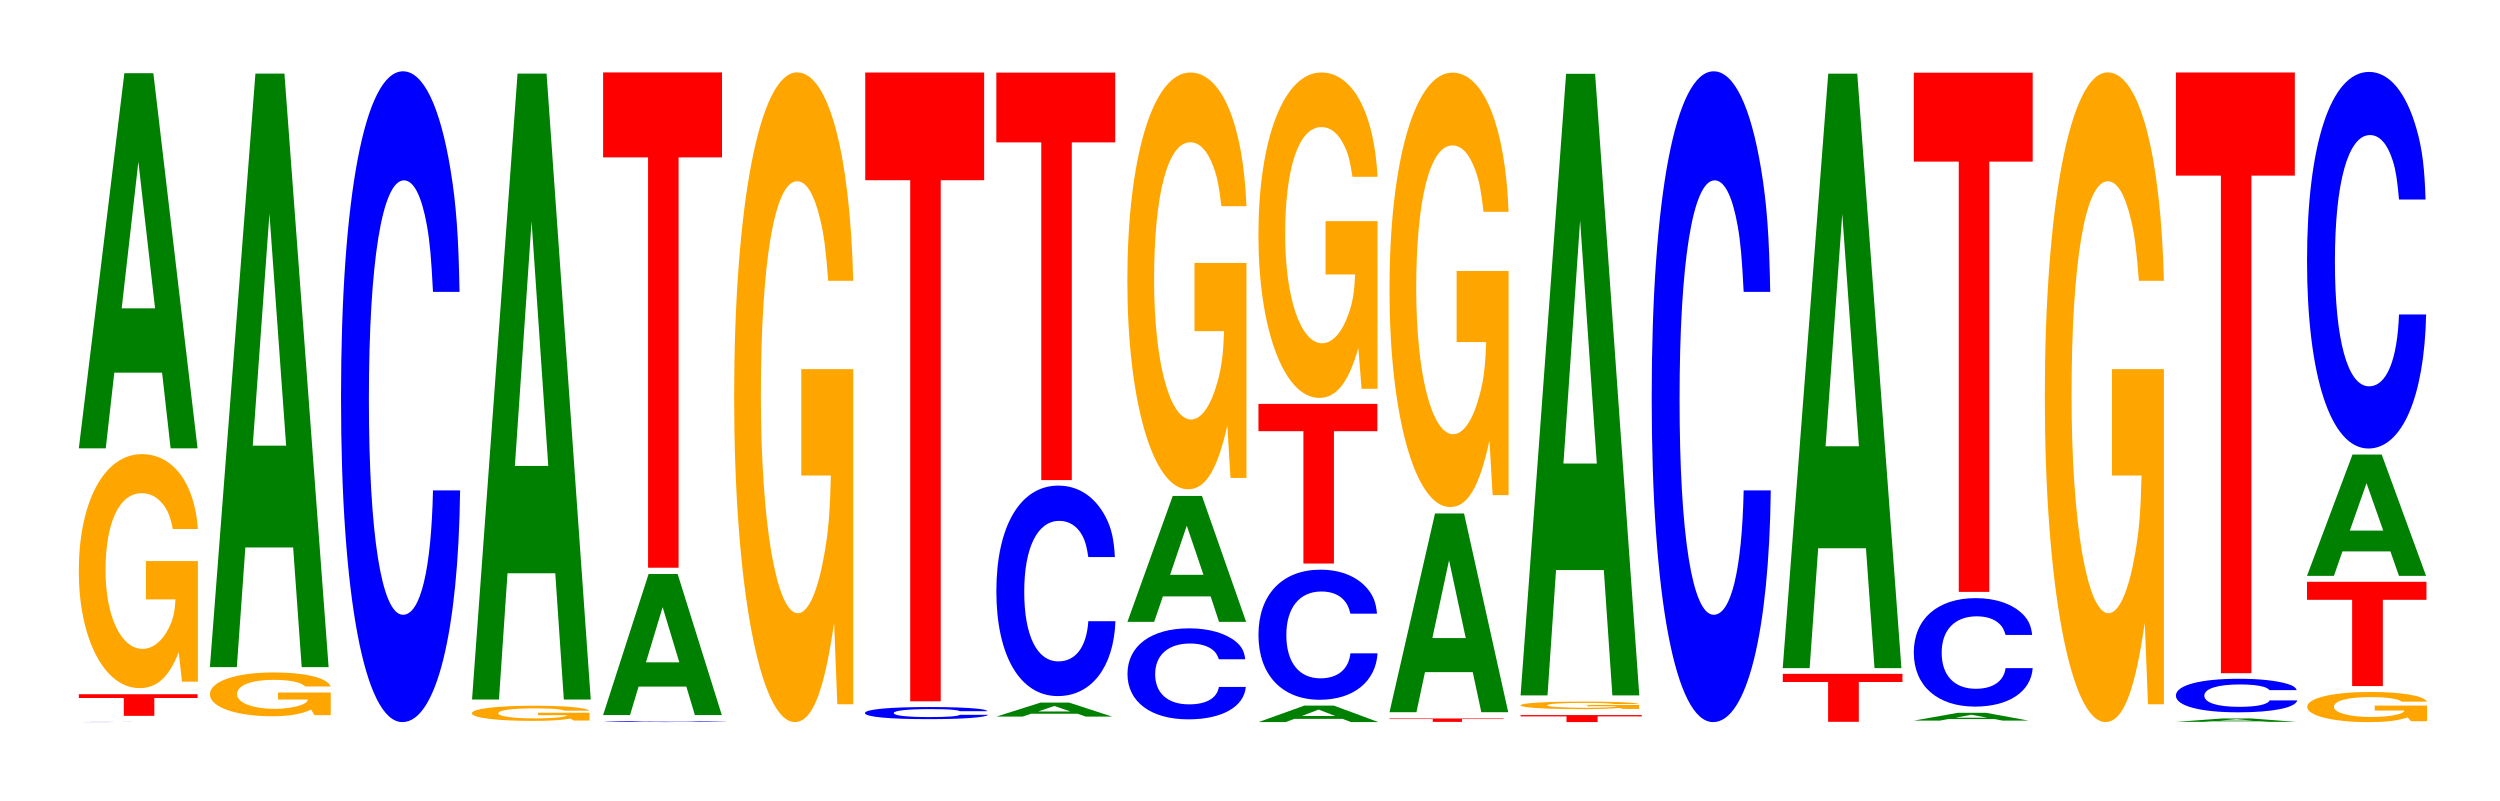 <?xml version="1.0" encoding="UTF-8"?>
<svg xmlns="http://www.w3.org/2000/svg" xmlns:xlink="http://www.w3.org/1999/xlink" width="206pt" height="66pt" viewBox="0 0 206 66" version="1.1">
<defs>
<g>
<symbol overflow="visible" id="glyph0-0">
<path style="stroke:none;" d="M 10.438 -0.016 C 10.359 -0.016 10.172 -0.016 9.688 -0.016 C 8.828 -0.016 7.453 -0.016 5.781 -0.016 C 2.641 -0.016 0.672 -0.016 0.672 0 C 0.672 0 2.625 0 5.734 0 C 8.5 0 10.344 0 10.484 0 L 8.25 0 C 8.109 0 7.219 0 5.781 0 C 4.016 0 2.969 0 2.969 0 C 2.969 -0.016 4.062 -0.016 5.859 -0.016 C 6.656 -0.016 7.312 -0.016 7.75 -0.016 C 8 -0.016 8.109 -0.016 8.25 -0.016 Z M 10.438 -0.016 "/>
</symbol>
<symbol overflow="visible" id="glyph1-0">
<path style="stroke:none;" d="M 6.453 -1.469 L 10.016 -1.469 L 10.016 -1.781 L 0.234 -1.781 L 0.234 -1.469 L 3.938 -1.469 L 3.938 0 L 6.453 0 Z M 6.453 -1.469 "/>
</symbol>
<symbol overflow="visible" id="glyph2-0">
<path style="stroke:none;" d="M 10.422 -9.891 L 6.141 -9.891 L 6.141 -6.734 L 8.578 -6.734 C 8.516 -5.703 8.375 -5.078 8.047 -4.422 C 7.516 -3.312 6.719 -2.656 5.859 -2.656 C 4.094 -2.656 2.812 -5.328 2.812 -9.109 C 2.812 -13.078 3.938 -15.484 5.797 -15.484 C 6.562 -15.484 7.203 -15.094 7.688 -14.375 C 8 -13.906 8.156 -13.484 8.359 -12.531 L 10.422 -12.531 C 10.156 -16.312 8.375 -18.703 5.797 -18.703 C 2.719 -18.703 0.609 -14.797 0.609 -9.062 C 0.609 -3.484 2.719 0.578 5.609 0.578 C 7.047 0.578 8.016 -0.297 8.844 -2.375 L 9.109 0.047 L 10.422 0.047 Z M 10.422 -9.891 "/>
</symbol>
<symbol overflow="visible" id="glyph3-0">
<path style="stroke:none;" d="M 7.234 -6.234 L 7.938 0 L 10.156 0 L 6.516 -30.906 L 4.125 -30.906 L 0.375 0 L 2.594 0 L 3.297 -6.234 Z M 6.656 -11.531 L 3.906 -11.531 L 5.281 -23.609 Z M 6.656 -11.531 "/>
</symbol>
<symbol overflow="visible" id="glyph4-0">
<path style="stroke:none;" d="M 10.578 -1.844 L 6.234 -1.844 L 6.234 -1.266 L 8.703 -1.266 C 8.641 -1.062 8.5 -0.953 8.172 -0.828 C 7.625 -0.625 6.812 -0.5 5.953 -0.5 C 4.156 -0.5 2.859 -1 2.859 -1.703 C 2.859 -2.438 4 -2.891 5.891 -2.891 C 6.656 -2.891 7.312 -2.828 7.812 -2.688 C 8.125 -2.594 8.281 -2.516 8.484 -2.344 L 10.578 -2.344 C 10.312 -3.047 8.5 -3.5 5.875 -3.5 C 2.75 -3.5 0.625 -2.766 0.625 -1.688 C 0.625 -0.656 2.766 0.109 5.703 0.109 C 7.156 0.109 8.141 -0.062 8.969 -0.438 L 9.234 0.016 L 10.578 0.016 Z M 10.578 -1.844 "/>
</symbol>
<symbol overflow="visible" id="glyph5-0">
<path style="stroke:none;" d="M 7.234 -9.859 L 7.938 0 L 10.156 0 L 6.516 -48.906 L 4.125 -48.906 L 0.375 0 L 2.594 0 L 3.297 -9.859 Z M 6.656 -18.25 L 3.906 -18.25 L 5.281 -37.359 Z M 6.656 -18.25 "/>
</symbol>
<symbol overflow="visible" id="glyph6-0">
<path style="stroke:none;" d="M 10.438 -33.844 C 10.359 -38.266 10.172 -41.062 9.688 -43.953 C 8.828 -49.141 7.453 -52.016 5.781 -52.016 C 2.641 -52.016 0.672 -41.703 0.672 -25.125 C 0.672 -8.703 2.625 1.609 5.734 1.609 C 8.5 1.609 10.344 -5.75 10.484 -17.484 L 8.25 -17.484 C 8.109 -10.953 7.219 -7.234 5.781 -7.234 C 4.016 -7.234 2.969 -13.828 2.969 -25 C 2.969 -36.297 4.062 -43.031 5.859 -43.031 C 6.656 -43.031 7.312 -41.766 7.75 -39.312 C 8 -37.906 8.109 -36.578 8.25 -33.844 Z M 10.438 -33.844 "/>
</symbol>
<symbol overflow="visible" id="glyph7-0">
<path style="stroke:none;" d="M 10.297 -0.641 L 6.062 -0.641 L 6.062 -0.438 L 8.469 -0.438 C 8.422 -0.375 8.266 -0.328 7.953 -0.281 C 7.438 -0.219 6.641 -0.172 5.797 -0.172 C 4.047 -0.172 2.781 -0.344 2.781 -0.594 C 2.781 -0.844 3.891 -1 5.734 -1 C 6.484 -1 7.125 -0.984 7.609 -0.938 C 7.906 -0.906 8.062 -0.875 8.25 -0.812 L 10.297 -0.812 C 10.031 -1.062 8.266 -1.219 5.719 -1.219 C 2.672 -1.219 0.609 -0.969 0.609 -0.594 C 0.609 -0.219 2.688 0.031 5.547 0.031 C 6.969 0.031 7.922 -0.016 8.734 -0.156 L 9 0 L 10.297 0 Z M 10.297 -0.641 "/>
</symbol>
<symbol overflow="visible" id="glyph8-0">
<path style="stroke:none;" d="M 7.234 -10.406 L 7.938 0 L 10.156 0 L 6.516 -51.578 L 4.125 -51.578 L 0.375 0 L 2.594 0 L 3.297 -10.406 Z M 6.656 -19.25 L 3.906 -19.25 L 5.281 -39.406 Z M 6.656 -19.25 "/>
</symbol>
<symbol overflow="visible" id="glyph9-0">
<path style="stroke:none;" d="M 10.859 -0.047 C 10.781 -0.062 10.578 -0.062 10.078 -0.062 C 9.188 -0.078 7.75 -0.078 6.016 -0.078 C 2.734 -0.078 0.703 -0.062 0.703 -0.031 C 0.703 -0.016 2.719 0 5.953 0 C 8.844 0 10.766 -0.016 10.906 -0.031 L 8.578 -0.031 C 8.438 -0.016 7.5 -0.016 6.016 -0.016 C 4.172 -0.016 3.094 -0.016 3.094 -0.031 C 3.094 -0.047 4.219 -0.062 6.094 -0.062 C 6.922 -0.062 7.609 -0.062 8.062 -0.062 C 8.312 -0.062 8.438 -0.047 8.578 -0.047 Z M 10.859 -0.047 "/>
</symbol>
<symbol overflow="visible" id="glyph10-0">
<path style="stroke:none;" d="M 7.234 -2.344 L 7.938 0 L 10.156 0 L 6.516 -11.625 L 4.125 -11.625 L 0.375 0 L 2.594 0 L 3.297 -2.344 Z M 6.656 -4.344 L 3.906 -4.344 L 5.281 -8.891 Z M 6.656 -4.344 "/>
</symbol>
<symbol overflow="visible" id="glyph11-0">
<path style="stroke:none;" d="M 6.453 -33.812 L 10.031 -33.812 L 10.031 -40.812 L 0.234 -40.812 L 0.234 -33.812 L 3.938 -33.812 L 3.938 0 L 6.453 0 Z M 6.453 -33.812 "/>
</symbol>
<symbol overflow="visible" id="glyph12-0">
<path style="stroke:none;" d="M 10.422 -27.469 L 6.141 -27.469 L 6.141 -18.703 L 8.578 -18.703 C 8.516 -15.828 8.375 -14.078 8.047 -12.266 C 7.516 -9.172 6.719 -7.359 5.859 -7.359 C 4.094 -7.359 2.812 -14.781 2.812 -25.297 C 2.812 -36.297 3.938 -42.953 5.797 -42.953 C 6.562 -42.953 7.203 -41.891 7.688 -39.859 C 8 -38.609 8.156 -37.406 8.359 -34.75 L 10.422 -34.75 C 10.156 -45.266 8.375 -51.922 5.797 -51.922 C 2.719 -51.922 0.609 -41.062 0.609 -25.156 C 0.609 -9.672 2.719 1.609 5.609 1.609 C 7.047 1.609 8.016 -0.844 8.844 -6.578 L 9.109 0.141 L 10.422 0.141 Z M 10.422 -27.469 "/>
</symbol>
<symbol overflow="visible" id="glyph13-0">
<path style="stroke:none;" d="M 10.797 -0.625 C 10.719 -0.719 10.516 -0.766 10.016 -0.828 C 9.141 -0.922 7.703 -0.969 5.984 -0.969 C 2.719 -0.969 0.703 -0.781 0.703 -0.469 C 0.703 -0.156 2.703 0.031 5.922 0.031 C 8.781 0.031 10.703 -0.109 10.844 -0.328 L 8.531 -0.328 C 8.391 -0.203 7.453 -0.141 5.984 -0.141 C 4.141 -0.141 3.078 -0.266 3.078 -0.469 C 3.078 -0.672 4.188 -0.797 6.062 -0.797 C 6.891 -0.797 7.562 -0.781 8.016 -0.734 C 8.266 -0.703 8.391 -0.688 8.531 -0.625 Z M 10.797 -0.625 "/>
</symbol>
<symbol overflow="visible" id="glyph14-0">
<path style="stroke:none;" d="M 6.453 -42.938 L 10.031 -42.938 L 10.031 -51.812 L 0.234 -51.812 L 0.234 -42.938 L 3.938 -42.938 L 3.938 0 L 6.453 0 Z M 6.453 -42.938 "/>
</symbol>
<symbol overflow="visible" id="glyph15-0">
<path style="stroke:none;" d="M 7.047 -0.234 L 7.719 0 L 9.891 0 L 6.344 -1.156 L 4 -1.156 L 0.359 0 L 2.516 0 L 3.203 -0.234 Z M 6.469 -0.422 L 3.797 -0.422 L 5.125 -0.875 Z M 6.469 -0.422 "/>
</symbol>
<symbol overflow="visible" id="glyph16-0">
<path style="stroke:none;" d="M 10.438 -10.938 C 10.359 -12.375 10.172 -13.281 9.688 -14.219 C 8.828 -15.891 7.453 -16.828 5.781 -16.828 C 2.641 -16.828 0.672 -13.484 0.672 -8.125 C 0.672 -2.812 2.625 0.516 5.734 0.516 C 8.5 0.516 10.344 -1.859 10.484 -5.656 L 8.25 -5.656 C 8.109 -3.547 7.219 -2.344 5.781 -2.344 C 4.016 -2.344 2.969 -4.469 2.969 -8.078 C 2.969 -11.734 4.062 -13.922 5.859 -13.922 C 6.656 -13.922 7.312 -13.516 7.75 -12.719 C 8 -12.266 8.109 -11.828 8.25 -10.938 Z M 10.438 -10.938 "/>
</symbol>
<symbol overflow="visible" id="glyph17-0">
<path style="stroke:none;" d="M 6.453 -27.828 L 10.031 -27.828 L 10.031 -33.578 L 0.234 -33.578 L 0.234 -27.828 L 3.938 -27.828 L 3.938 0 L 6.453 0 Z M 6.453 -27.828 "/>
</symbol>
<symbol overflow="visible" id="glyph18-0">
<path style="stroke:none;" d="M 10.375 -4.734 C 10.297 -5.359 10.109 -5.75 9.641 -6.156 C 8.781 -6.875 7.406 -7.281 5.75 -7.281 C 2.625 -7.281 0.672 -5.844 0.672 -3.516 C 0.672 -1.219 2.609 0.219 5.688 0.219 C 8.453 0.219 10.281 -0.812 10.422 -2.453 L 8.203 -2.453 C 8.062 -1.531 7.172 -1.016 5.75 -1.016 C 3.984 -1.016 2.953 -1.938 2.953 -3.5 C 2.953 -5.078 4.031 -6.031 5.828 -6.031 C 6.625 -6.031 7.281 -5.844 7.703 -5.5 C 7.938 -5.312 8.062 -5.125 8.203 -4.734 Z M 10.375 -4.734 "/>
</symbol>
<symbol overflow="visible" id="glyph19-0">
<path style="stroke:none;" d="M 7.234 -2.094 L 7.922 0 L 10.156 0 L 6.516 -10.375 L 4.109 -10.375 L 0.375 0 L 2.578 0 L 3.297 -2.094 Z M 6.641 -3.875 L 3.891 -3.875 L 5.266 -7.922 Z M 6.641 -3.875 "/>
</symbol>
<symbol overflow="visible" id="glyph20-0">
<path style="stroke:none;" d="M 10.422 -17.625 L 6.141 -17.625 L 6.141 -12 L 8.578 -12 C 8.516 -10.156 8.375 -9.031 8.047 -7.859 C 7.516 -5.891 6.719 -4.719 5.859 -4.719 C 4.094 -4.719 2.812 -9.484 2.812 -16.234 C 2.812 -23.281 3.938 -27.562 5.797 -27.562 C 6.562 -27.562 7.203 -26.875 7.688 -25.578 C 8 -24.766 8.156 -24 8.359 -22.297 L 10.422 -22.297 C 10.156 -29.047 8.375 -33.312 5.797 -33.312 C 2.719 -33.312 0.609 -26.344 0.609 -16.141 C 0.609 -6.203 2.719 1.031 5.609 1.031 C 7.047 1.031 8.016 -0.547 8.844 -4.219 L 9.109 0.094 L 10.422 0.094 Z M 10.422 -17.625 "/>
</symbol>
<symbol overflow="visible" id="glyph21-0">
<path style="stroke:none;" d="M 7.297 -0.266 L 8 0 L 10.25 0 L 6.578 -1.359 L 4.156 -1.359 L 0.375 0 L 2.609 0 L 3.328 -0.266 Z M 6.703 -0.5 L 3.938 -0.5 L 5.328 -1.031 Z M 6.703 -0.5 "/>
</symbol>
<symbol overflow="visible" id="glyph22-0">
<path style="stroke:none;" d="M 10.438 -6.766 C 10.359 -7.641 10.156 -8.203 9.688 -8.781 C 8.828 -9.828 7.453 -10.391 5.781 -10.391 C 2.625 -10.391 0.672 -8.328 0.672 -5.016 C 0.672 -1.734 2.609 0.328 5.719 0.328 C 8.484 0.328 10.344 -1.156 10.484 -3.5 L 8.25 -3.5 C 8.109 -2.188 7.203 -1.438 5.781 -1.438 C 4 -1.438 2.969 -2.766 2.969 -5 C 2.969 -7.25 4.047 -8.594 5.859 -8.594 C 6.656 -8.594 7.312 -8.344 7.734 -7.859 C 7.984 -7.578 8.109 -7.312 8.25 -6.766 Z M 10.438 -6.766 "/>
</symbol>
<symbol overflow="visible" id="glyph23-0">
<path style="stroke:none;" d="M 6.453 -10.906 L 10.031 -10.906 L 10.031 -13.156 L 0.234 -13.156 L 0.234 -10.906 L 3.938 -10.906 L 3.938 0 L 6.453 0 Z M 6.453 -10.906 "/>
</symbol>
<symbol overflow="visible" id="glyph24-0">
<path style="stroke:none;" d="M 10.422 -13.75 L 6.141 -13.75 L 6.141 -9.359 L 8.578 -9.359 C 8.516 -7.922 8.375 -7.047 8.047 -6.141 C 7.516 -4.594 6.719 -3.688 5.859 -3.688 C 4.094 -3.688 2.812 -7.406 2.812 -12.656 C 2.812 -18.172 3.938 -21.5 5.797 -21.5 C 6.562 -21.5 7.203 -20.984 7.688 -19.953 C 8 -19.328 8.156 -18.734 8.359 -17.406 L 10.422 -17.406 C 10.156 -22.656 8.375 -26 5.797 -26 C 2.719 -26 0.609 -20.562 0.609 -12.594 C 0.609 -4.844 2.719 0.812 5.609 0.812 C 7.047 0.812 8.016 -0.422 8.844 -3.297 L 9.109 0.062 L 10.422 0.062 Z M 10.422 -13.75 "/>
</symbol>
<symbol overflow="visible" id="glyph25-0">
<path style="stroke:none;" d="M 6.188 -0.234 L 9.609 -0.234 L 9.609 -0.281 L 0.219 -0.281 L 0.219 -0.234 L 3.781 -0.234 L 3.781 0 L 6.188 0 Z M 6.188 -0.234 "/>
</symbol>
<symbol overflow="visible" id="glyph26-0">
<path style="stroke:none;" d="M 7.234 -3.297 L 7.938 0 L 10.156 0 L 6.516 -16.375 L 4.125 -16.375 L 0.375 0 L 2.594 0 L 3.297 -3.297 Z M 6.656 -6.109 L 3.906 -6.109 L 5.281 -12.516 Z M 6.656 -6.109 "/>
</symbol>
<symbol overflow="visible" id="glyph27-0">
<path style="stroke:none;" d="M 10.422 -18.375 L 6.141 -18.375 L 6.141 -12.516 L 8.578 -12.516 C 8.516 -10.594 8.375 -9.422 8.047 -8.203 C 7.516 -6.141 6.719 -4.922 5.859 -4.922 C 4.094 -4.922 2.812 -9.891 2.812 -16.922 C 2.812 -24.266 3.938 -28.719 5.797 -28.719 C 6.562 -28.719 7.203 -28.016 7.688 -26.656 C 8 -25.812 8.156 -25.016 8.359 -23.25 L 10.422 -23.25 C 10.156 -30.266 8.375 -34.719 5.797 -34.719 C 2.719 -34.719 0.609 -27.453 0.609 -16.828 C 0.609 -6.469 2.719 1.078 5.609 1.078 C 7.047 1.078 8.016 -0.562 8.844 -4.406 L 9.109 0.094 L 10.422 0.094 Z M 10.422 -18.375 "/>
</symbol>
<symbol overflow="visible" id="glyph28-0">
<path style="stroke:none;" d="M 6.578 -0.469 L 10.219 -0.469 L 10.219 -0.578 L 0.234 -0.578 L 0.234 -0.469 L 4.016 -0.469 L 4.016 0 L 6.578 0 Z M 6.578 -0.469 "/>
</symbol>
<symbol overflow="visible" id="glyph29-0">
<path style="stroke:none;" d="M 10.391 -0.328 L 6.125 -0.328 L 6.125 -0.219 L 8.562 -0.219 C 8.5 -0.188 8.344 -0.172 8.031 -0.141 C 7.5 -0.109 6.703 -0.094 5.844 -0.094 C 4.078 -0.094 2.812 -0.188 2.812 -0.297 C 2.812 -0.422 3.938 -0.5 5.797 -0.5 C 6.547 -0.5 7.203 -0.484 7.672 -0.469 C 7.984 -0.453 8.141 -0.438 8.344 -0.406 L 10.391 -0.406 C 10.141 -0.531 8.344 -0.609 5.781 -0.609 C 2.703 -0.609 0.609 -0.484 0.609 -0.297 C 0.609 -0.109 2.719 0.016 5.594 0.016 C 7.031 0.016 8 -0.016 8.812 -0.078 L 9.078 0 L 10.391 0 Z M 10.391 -0.328 "/>
</symbol>
<symbol overflow="visible" id="glyph30-0">
<path style="stroke:none;" d="M 7.234 -10.328 L 7.938 0 L 10.156 0 L 6.516 -51.219 L 4.125 -51.219 L 0.375 0 L 2.594 0 L 3.297 -10.328 Z M 6.656 -19.109 L 3.906 -19.109 L 5.281 -39.141 Z M 6.656 -19.109 "/>
</symbol>
<symbol overflow="visible" id="glyph31-0">
<path style="stroke:none;" d="M 6.5 -3.281 L 10.094 -3.281 L 10.094 -3.953 L 0.234 -3.953 L 0.234 -3.281 L 3.969 -3.281 L 3.969 0 L 6.5 0 Z M 6.5 -3.281 "/>
</symbol>
<symbol overflow="visible" id="glyph32-0">
<path style="stroke:none;" d="M 7.234 -9.875 L 7.938 0 L 10.156 0 L 6.516 -48.984 L 4.125 -48.984 L 0.375 0 L 2.594 0 L 3.297 -9.875 Z M 6.656 -18.281 L 3.906 -18.281 L 5.281 -37.422 Z M 6.656 -18.281 "/>
</symbol>
<symbol overflow="visible" id="glyph33-0">
<path style="stroke:none;" d="M 7 -0.125 L 7.672 0 L 9.812 0 L 6.297 -0.641 L 3.984 -0.641 L 0.359 0 L 2.5 0 L 3.188 -0.125 Z M 6.422 -0.234 L 3.766 -0.234 L 5.094 -0.484 Z M 6.422 -0.234 "/>
</symbol>
<symbol overflow="visible" id="glyph34-0">
<path style="stroke:none;" d="M 10.422 -5.641 C 10.344 -6.375 10.141 -6.844 9.672 -7.328 C 8.812 -8.188 7.438 -8.672 5.781 -8.672 C 2.625 -8.672 0.672 -6.953 0.672 -4.188 C 0.672 -1.453 2.609 0.266 5.719 0.266 C 8.484 0.266 10.328 -0.953 10.469 -2.906 L 8.234 -2.906 C 8.094 -1.828 7.203 -1.203 5.781 -1.203 C 4 -1.203 2.969 -2.312 2.969 -4.172 C 2.969 -6.047 4.047 -7.172 5.859 -7.172 C 6.641 -7.172 7.297 -6.969 7.734 -6.547 C 7.984 -6.312 8.094 -6.094 8.234 -5.641 Z M 10.422 -5.641 "/>
</symbol>
<symbol overflow="visible" id="glyph35-0">
<path style="stroke:none;" d="M 6.453 -35.453 L 10.031 -35.453 L 10.031 -42.781 L 0.234 -42.781 L 0.234 -35.453 L 3.938 -35.453 L 3.938 0 L 6.453 0 Z M 6.453 -35.453 "/>
</symbol>
<symbol overflow="visible" id="glyph36-0">
<path style="stroke:none;" d="M 7.359 -0.047 L 8.062 0 L 10.328 0 L 6.625 -0.281 L 4.188 -0.281 L 0.375 0 L 2.625 0 L 3.344 -0.047 Z M 6.75 -0.109 L 3.969 -0.109 L 5.359 -0.219 Z M 6.75 -0.109 "/>
</symbol>
<symbol overflow="visible" id="glyph37-0">
<path style="stroke:none;" d="M 10.641 -1.75 C 10.562 -1.969 10.359 -2.125 9.875 -2.266 C 9 -2.531 7.594 -2.688 5.891 -2.688 C 2.688 -2.688 0.688 -2.156 0.688 -1.297 C 0.688 -0.453 2.672 0.078 5.828 0.078 C 8.656 0.078 10.547 -0.297 10.688 -0.906 L 8.406 -0.906 C 8.266 -0.562 7.344 -0.375 5.891 -0.375 C 4.078 -0.375 3.031 -0.719 3.031 -1.297 C 3.031 -1.875 4.125 -2.219 5.969 -2.219 C 6.781 -2.219 7.453 -2.156 7.891 -2.031 C 8.141 -1.953 8.266 -1.891 8.406 -1.75 Z M 10.641 -1.75 "/>
</symbol>
<symbol overflow="visible" id="glyph38-0">
<path style="stroke:none;" d="M 6.453 -41 L 10.031 -41 L 10.031 -49.5 L 0.234 -49.5 L 0.234 -41 L 3.938 -41 L 3.938 0 L 6.453 0 Z M 6.453 -41 "/>
</symbol>
<symbol overflow="visible" id="glyph39-0">
<path style="stroke:none;" d="M 10.5 -1.281 L 6.188 -1.281 L 6.188 -0.875 L 8.641 -0.875 C 8.578 -0.734 8.438 -0.656 8.109 -0.562 C 7.578 -0.422 6.766 -0.344 5.906 -0.344 C 4.125 -0.344 2.828 -0.688 2.828 -1.172 C 2.828 -1.688 3.969 -1.984 5.844 -1.984 C 6.609 -1.984 7.266 -1.938 7.75 -1.844 C 8.062 -1.797 8.219 -1.734 8.422 -1.609 L 10.5 -1.609 C 10.234 -2.094 8.438 -2.406 5.828 -2.406 C 2.734 -2.406 0.625 -1.906 0.625 -1.172 C 0.625 -0.453 2.75 0.078 5.656 0.078 C 7.109 0.078 8.078 -0.031 8.906 -0.312 L 9.172 0 L 10.5 0 Z M 10.5 -1.281 "/>
</symbol>
<symbol overflow="visible" id="glyph40-0">
<path style="stroke:none;" d="M 6.484 -7.109 L 10.078 -7.109 L 10.078 -8.594 L 0.234 -8.594 L 0.234 -7.109 L 3.953 -7.109 L 3.953 0 L 6.484 0 Z M 6.484 -7.109 "/>
</symbol>
<symbol overflow="visible" id="glyph41-0">
<path style="stroke:none;" d="M 7.25 -2.016 L 7.953 0 L 10.188 0 L 6.531 -10 L 4.125 -10 L 0.375 0 L 2.594 0 L 3.297 -2.016 Z M 6.656 -3.734 L 3.906 -3.734 L 5.281 -7.641 Z M 6.656 -3.734 "/>
</symbol>
<symbol overflow="visible" id="glyph42-0">
<path style="stroke:none;" d="M 10.438 -19.578 C 10.359 -22.125 10.172 -23.75 9.688 -25.422 C 8.828 -28.422 7.453 -30.094 5.781 -30.094 C 2.641 -30.094 0.672 -24.125 0.672 -14.531 C 0.672 -5.031 2.625 0.938 5.734 0.938 C 8.5 0.938 10.344 -3.328 10.484 -10.109 L 8.25 -10.109 C 8.109 -6.328 7.219 -4.188 5.781 -4.188 C 4.016 -4.188 2.969 -8 2.969 -14.453 C 2.969 -21 4.062 -24.891 5.859 -24.891 C 6.656 -24.891 7.312 -24.156 7.75 -22.734 C 8 -21.922 8.109 -21.156 8.25 -19.578 Z M 10.438 -19.578 "/>
</symbol>
</g>
</defs>
<g id="surface1">
<g style="fill:rgb(0%,0%,100%);fill-opacity:1;">
  <use xlink:href="#glyph0-0" x="5.828" y="59.5"/>
</g>
<g style="fill:rgb(100%,0%,0%);fill-opacity:1;">
  <use xlink:href="#glyph1-0" x="6.263" y="58.985"/>
</g>
<g style="fill:rgb(100%,64.647%,0%);fill-opacity:1;">
  <use xlink:href="#glyph2-0" x="5.885" y="56.123"/>
</g>
<g style="fill:rgb(0%,50.194%,0%);fill-opacity:1;">
  <use xlink:href="#glyph3-0" x="6.121" y="36.94"/>
</g>
<g style="fill:rgb(100%,64.647%,0%);fill-opacity:1;">
  <use xlink:href="#glyph4-0" x="16.673" y="58.91"/>
</g>
<g style="fill:rgb(0%,50.194%,0%);fill-opacity:1;">
  <use xlink:href="#glyph5-0" x="16.921" y="54.971"/>
</g>
<g style="fill:rgb(0%,0%,100%);fill-opacity:1;">
  <use xlink:href="#glyph6-0" x="27.428" y="57.892"/>
</g>
<g style="fill:rgb(100%,64.647%,0%);fill-opacity:1;">
  <use xlink:href="#glyph7-0" x="38.273" y="59.37"/>
</g>
<g style="fill:rgb(0%,50.194%,0%);fill-opacity:1;">
  <use xlink:href="#glyph8-0" x="38.521" y="57.643"/>
</g>
<g style="fill:rgb(0%,0%,100%);fill-opacity:1;">
  <use xlink:href="#glyph9-0" x="49.028" y="59.497"/>
</g>
<g style="fill:rgb(0%,50.194%,0%);fill-opacity:1;">
  <use xlink:href="#glyph10-0" x="49.321" y="58.921"/>
</g>
<g style="fill:rgb(100%,0%,0%);fill-opacity:1;">
  <use xlink:href="#glyph11-0" x="49.463" y="46.78"/>
</g>
<g style="fill:rgb(100%,64.647%,0%);fill-opacity:1;">
  <use xlink:href="#glyph12-0" x="59.885" y="57.888"/>
</g>
<g style="fill:rgb(0%,0%,100%);fill-opacity:1;">
  <use xlink:href="#glyph13-0" x="70.568" y="59.228"/>
</g>
<g style="fill:rgb(100%,0%,0%);fill-opacity:1;">
  <use xlink:href="#glyph14-0" x="71.063" y="57.788"/>
</g>
<g style="fill:rgb(0%,50.194%,0%);fill-opacity:1;">
  <use xlink:href="#glyph15-0" x="81.743" y="59.048"/>
</g>
<g style="fill:rgb(0%,0%,100%);fill-opacity:1;">
  <use xlink:href="#glyph16-0" x="81.428" y="56.842"/>
</g>
<g style="fill:rgb(100%,0%,0%);fill-opacity:1;">
  <use xlink:href="#glyph17-0" x="81.863" y="39.561"/>
</g>
<g style="fill:rgb(0%,0%,100%);fill-opacity:1;">
  <use xlink:href="#glyph18-0" x="92.232" y="59.056"/>
</g>
<g style="fill:rgb(0%,50.194%,0%);fill-opacity:1;">
  <use xlink:href="#glyph19-0" x="92.525" y="51.24"/>
</g>
<g style="fill:rgb(100%,64.647%,0%);fill-opacity:1;">
  <use xlink:href="#glyph20-0" x="92.285" y="39.288"/>
</g>
<g style="fill:rgb(0%,50.194%,0%);fill-opacity:1;">
  <use xlink:href="#glyph21-0" x="103.325" y="59.5"/>
</g>
<g style="fill:rgb(0%,0%,100%);fill-opacity:1;">
  <use xlink:href="#glyph22-0" x="103.025" y="57.333"/>
</g>
<g style="fill:rgb(100%,0%,0%);fill-opacity:1;">
  <use xlink:href="#glyph23-0" x="103.463" y="46.436"/>
</g>
<g style="fill:rgb(100%,64.647%,0%);fill-opacity:1;">
  <use xlink:href="#glyph24-0" x="103.085" y="31.973"/>
</g>
<g style="fill:rgb(100%,0%,0%);fill-opacity:1;">
  <use xlink:href="#glyph25-0" x="114.278" y="59.483"/>
</g>
<g style="fill:rgb(0%,50.194%,0%);fill-opacity:1;">
  <use xlink:href="#glyph26-0" x="114.121" y="58.683"/>
</g>
<g style="fill:rgb(100%,64.647%,0%);fill-opacity:1;">
  <use xlink:href="#glyph27-0" x="113.885" y="40.703"/>
</g>
<g style="fill:rgb(100%,0%,0%);fill-opacity:1;">
  <use xlink:href="#glyph28-0" x="125.063" y="59.5"/>
</g>
<g style="fill:rgb(100%,64.647%,0%);fill-opacity:1;">
  <use xlink:href="#glyph29-0" x="124.673" y="58.417"/>
</g>
<g style="fill:rgb(0%,50.194%,0%);fill-opacity:1;">
  <use xlink:href="#glyph30-0" x="124.921" y="57.302"/>
</g>
<g style="fill:rgb(0%,0%,100%);fill-opacity:1;">
  <use xlink:href="#glyph6-0" x="135.428" y="57.892"/>
</g>
<g style="fill:rgb(100%,0%,0%);fill-opacity:1;">
  <use xlink:href="#glyph31-0" x="146.667" y="59.477"/>
</g>
<g style="fill:rgb(0%,50.194%,0%);fill-opacity:1;">
  <use xlink:href="#glyph32-0" x="146.521" y="55.054"/>
</g>
<g style="fill:rgb(0%,50.194%,0%);fill-opacity:1;">
  <use xlink:href="#glyph33-0" x="157.347" y="59.377"/>
</g>
<g style="fill:rgb(0%,0%,100%);fill-opacity:1;">
  <use xlink:href="#glyph34-0" x="157.025" y="57.958"/>
</g>
<g style="fill:rgb(100%,0%,0%);fill-opacity:1;">
  <use xlink:href="#glyph35-0" x="157.463" y="48.771"/>
</g>
<g style="fill:rgb(100%,64.647%,0%);fill-opacity:1;">
  <use xlink:href="#glyph12-0" x="167.885" y="57.888"/>
</g>
<g style="fill:rgb(0%,50.194%,0%);fill-opacity:1;">
  <use xlink:href="#glyph36-0" x="178.91" y="59.484"/>
</g>
<g style="fill:rgb(0%,0%,100%);fill-opacity:1;">
  <use xlink:href="#glyph37-0" x="178.606" y="58.618"/>
</g>
<g style="fill:rgb(100%,0%,0%);fill-opacity:1;">
  <use xlink:href="#glyph38-0" x="179.063" y="55.472"/>
</g>
<g style="fill:rgb(100%,64.647%,0%);fill-opacity:1;">
  <use xlink:href="#glyph39-0" x="189.488" y="59.425"/>
</g>
<g style="fill:rgb(100%,0%,0%);fill-opacity:1;">
  <use xlink:href="#glyph40-0" x="189.863" y="56.533"/>
</g>
<g style="fill:rgb(0%,50.194%,0%);fill-opacity:1;">
  <use xlink:href="#glyph41-0" x="189.721" y="47.453"/>
</g>
<g style="fill:rgb(0%,0%,100%);fill-opacity:1;">
  <use xlink:href="#glyph42-0" x="189.428" y="36.02"/>
</g>
</g>
</svg>
